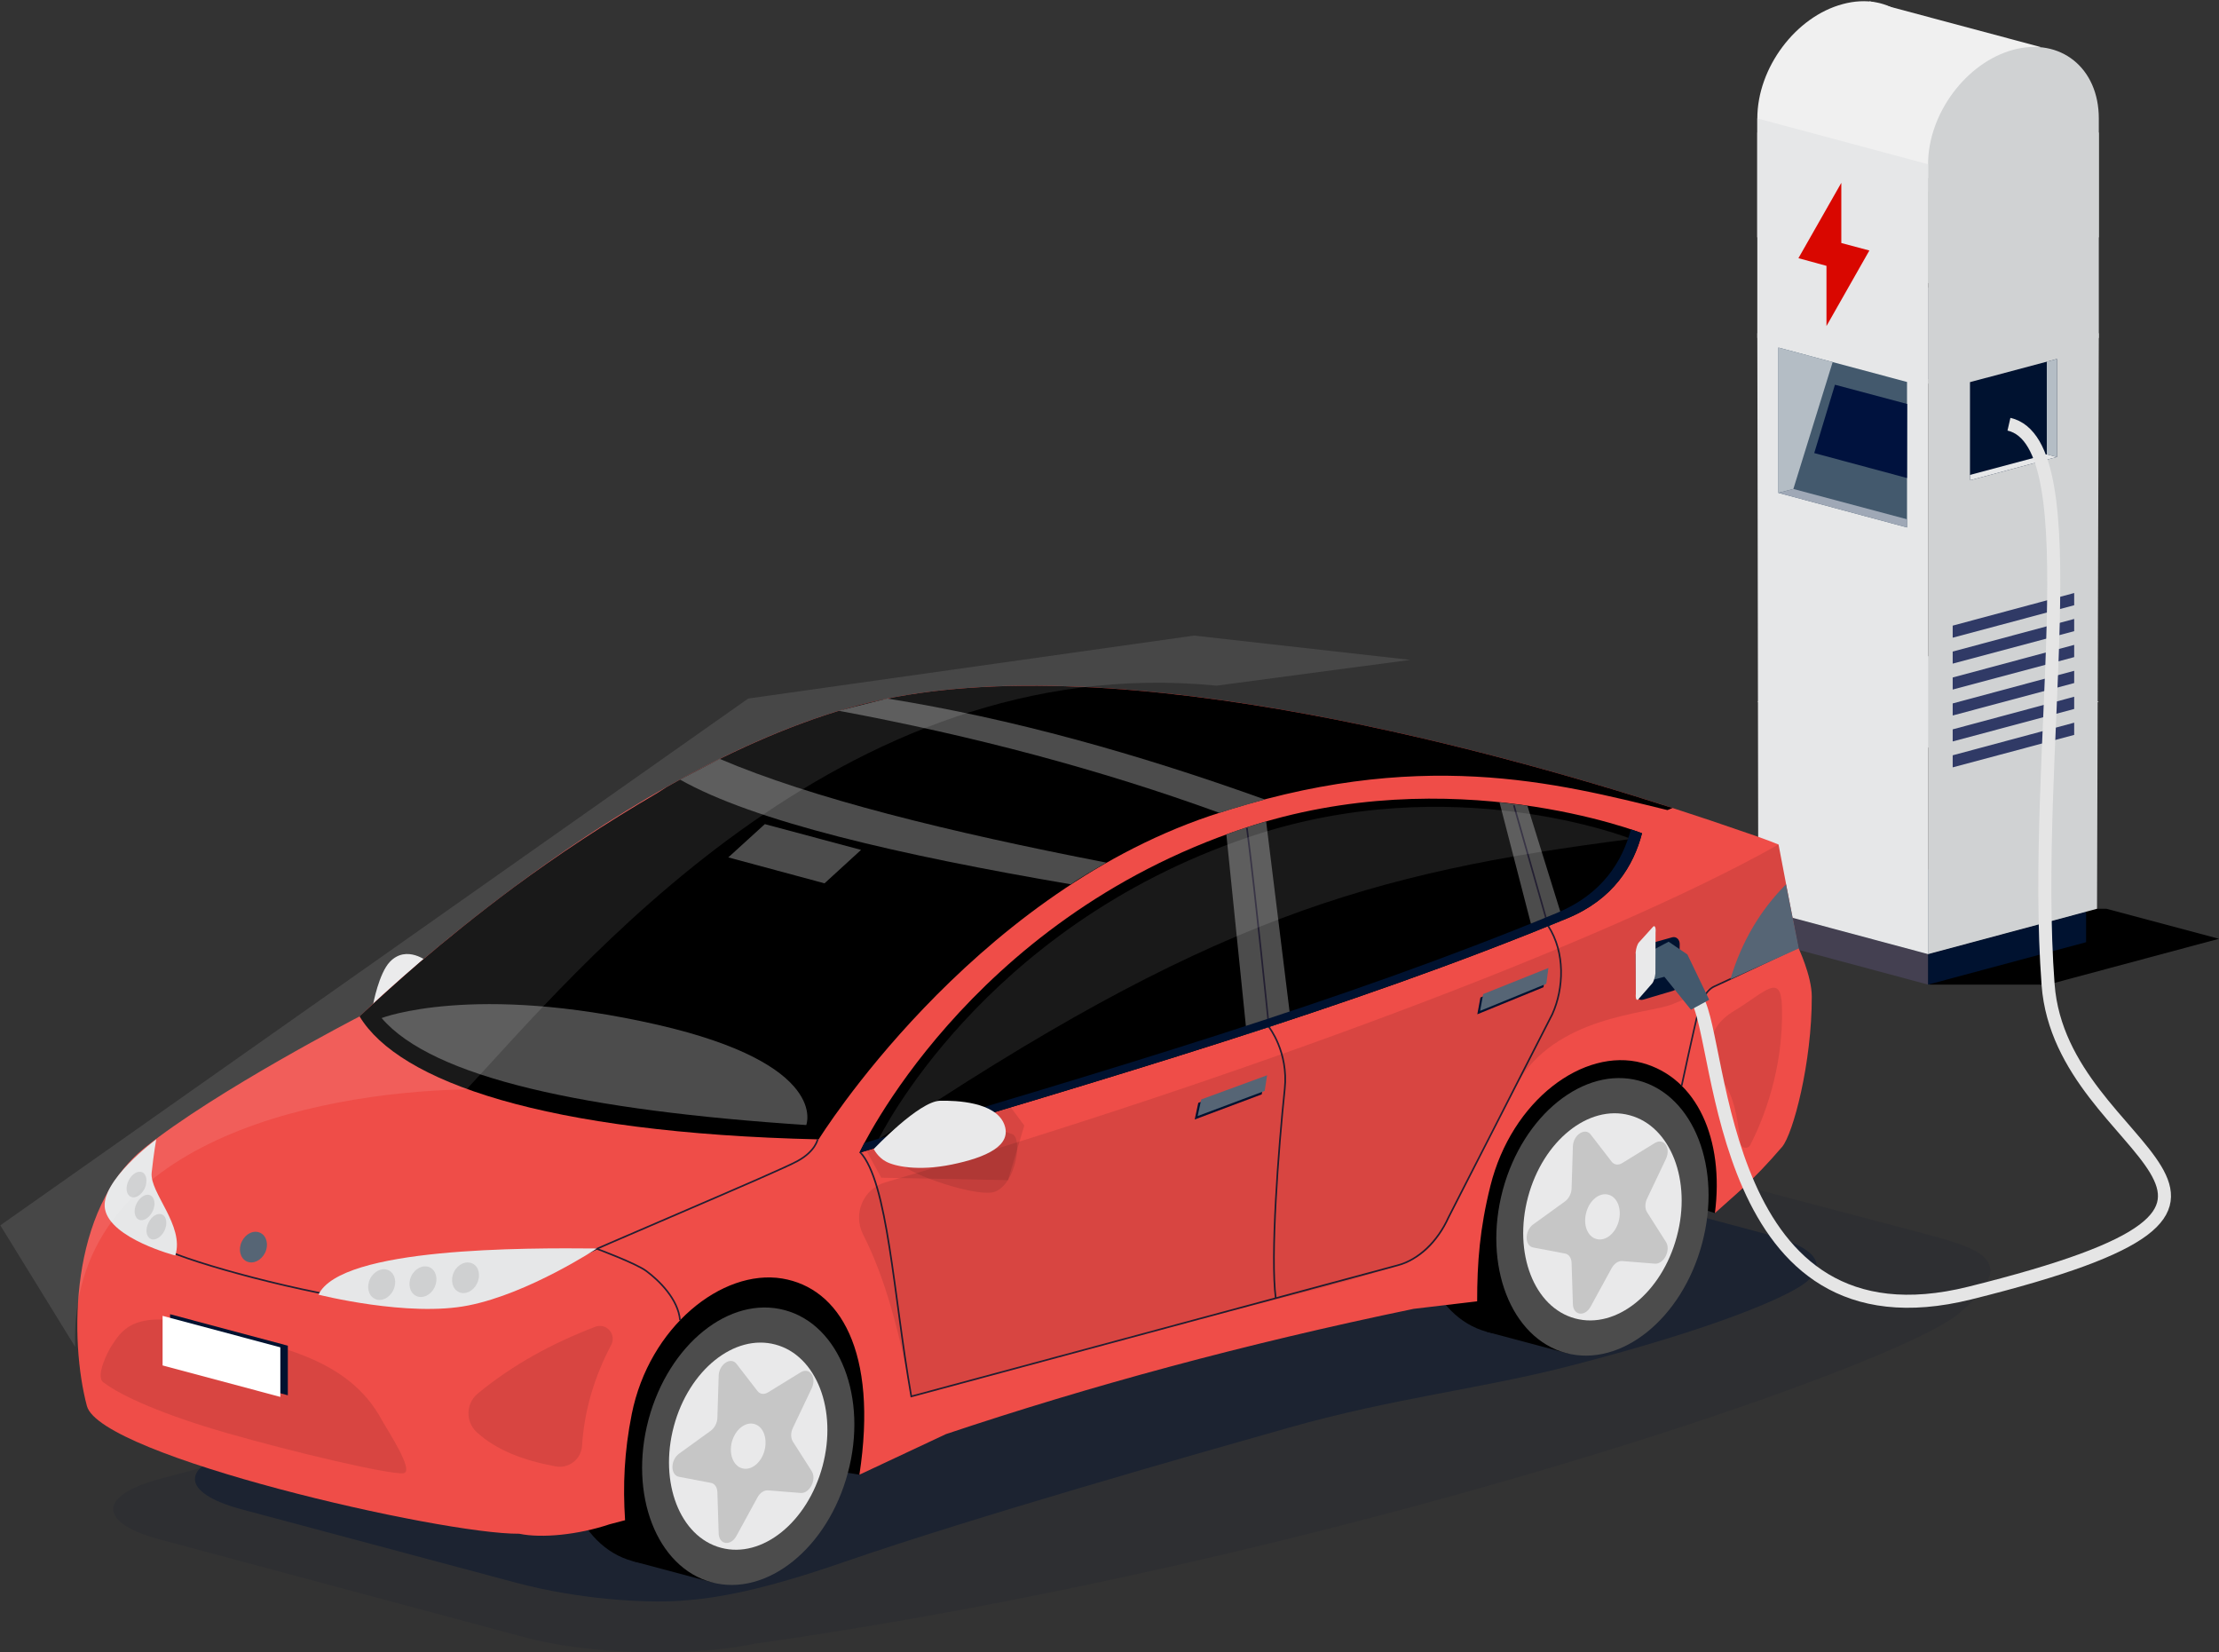 <?xml version="1.0" encoding="UTF-8"?>
<svg id="Ebene_1" data-name="Ebene 1" xmlns="http://www.w3.org/2000/svg" viewBox="0 0 1360.7 1013.1">
  <rect x="0" y="0" width="1360.7" height="1013.1" fill="#333333" stroke="none"/>
  <defs>
    <style>
      .cls-1 {
        fill: #566575;
      }

      .cls-1, .cls-2, .cls-3, .cls-4, .cls-5, .cls-6, .cls-7, .cls-8, .cls-9, .cls-10, .cls-11, .cls-12, .cls-13, .cls-14, .cls-15, .cls-16, .cls-17, .cls-18, .cls-19, .cls-20, .cls-21, .cls-22, .cls-23, .cls-24 {
        stroke-width: 0px;
      }

      .cls-2 {
        fill: #d0d2d3;
      }

      .cls-25 {
        stroke: #231f32;
      }

      .cls-25, .cls-26 {
        fill: none;
        stroke-miterlimit: 10;
      }

      .cls-3 {
        fill: #e6e7e8;
      }

      .cls-4 {
        fill: #b4bdc5;
      }

      .cls-6 {
        fill: #f0f0f0;
      }

      .cls-7 {
        fill: #303a66;
      }

      .cls-8 {
        fill: #9fa8b6;
      }

      .cls-9 {
        fill: #e9e9ea;
      }

      .cls-10, .cls-21 {
        fill: #fff;
      }

      .cls-11 {
        fill: #7d8191;
      }

      .cls-26 {
        stroke: #e5e5e5;
        stroke-width: 8px;
      }

      .cls-12 {
        fill: #4c4c4c;
      }

      .cls-13 {
        fill: #f1f2f2;
      }

      .cls-14 {
        fill: #00123e;
      }

      .cls-15 {
        opacity: .4;
      }

      .cls-15, .cls-19, .cls-21, .cls-24 {
        isolation: isolate;
      }

      .cls-15, .cls-19, .cls-23 {
        fill: #001230;
      }

      .cls-16 {
        fill: #c6c6c6;
      }

      .cls-17 {
        fill: #ef4d48;
      }

      .cls-18 {
        fill: #d90700;
      }

      .cls-19, .cls-21, .cls-24 {
        opacity: .1;
      }

      .cls-20 {
        fill: #43596d;
      }

      .cls-22 {
        fill: #444051;
      }
    </style>
  </defs>
  <path class="cls-5" d="M1183.1,603.7h72.8l104.8-28.1-69-18.4h-108.6v46.5Z"/>
  <path class="cls-20" d="M1085.4,559l96.9-26,96.9,26-96.9,26-96.9-26Z"/>
  <path class="cls-13" d="M1077.6,430.3l104.7-28,104.7,28-104.7,28.1-104.7-28.1Z"/>
  <path class="cls-22" d="M1182.3,603.7l-96.9-26v-18.7l96.9,26v18.7Z"/>
  <path class="cls-23" d="M1182.3,603.7l96.9-26v-18.7l-96.9,26v18.7Z"/>
  <path class="cls-3" d="M1182.3,585c-34.67-9.33-69.37-18.63-104.1-27.9-.2-117.6-.4-235.2-.6-352.8l104.7,28.1v352.6Z"/>
  <path class="cls-2" d="M1182.3,585c34.53-9.27,69.07-18.53,103.6-27.8.33-117.6.7-235.23,1.1-352.9l-104.7,28.1v352.6Z"/>
  <path class="cls-11" d="M1287,204.3l-104.7-28-104.7,28,104.7,28.1,104.7-28.1Z"/>
  <path class="cls-20" d="M1169.4,323.4l-78.9-21.2v-89.1l78.9,21.1v89.2Z"/>
  <path class="cls-4" d="M1090.5,213.1v89.1l9.2-2.4,24.1-77.8-33.3-8.9Z"/>
  <path class="cls-8" d="M1169.4,323.4l-78.9-21.2,9.2-2.4,69.7,18.6v5Z"/>
  <path class="cls-14" d="M1169.4,293.1l-56.9-15.3,12.7-41.9,44.3,11.8-.1,45.4Z"/>
  <path class="cls-7" d="M1197.4,391l74.5-19.9v-7.5l-74.5,20v7.4Z"/>
  <path class="cls-7" d="M1197.4,470.5l74.5-19.9v-7.5l-74.5,20v7.4Z"/>
  <path class="cls-7" d="M1197.4,454.6l74.5-19.9v-7.5l-74.5,20v7.4Z"/>
  <path class="cls-7" d="M1197.4,438.7l74.5-19.9v-7.5l-74.5,20v7.4Z"/>
  <path class="cls-7" d="M1197.4,422.8l74.5-19.9v-7.5l-74.5,20v7.4Z"/>
  <path class="cls-7" d="M1197.4,406.9l74.5-19.9v-7.5l-74.5,20v7.4Z"/>
  <path class="cls-23" d="M1208,294.5l53.3-14.3v-60.1l-53.3,14.2v60.2Z"/>
  <path class="cls-4" d="M1261.3,220.1v60.1l-6.2-1.6v-56.9l6.2-1.6Z"/>
  <path class="cls-3" d="M1208,294.5l53.3-14.3-6.2-1.6-47.1,12.6v3.3Z"/>
  <path class="cls-3" d="M1182.3,235.2l-104.7-28v-125.9l104.7,28.1v125.8Z"/>
  <path class="cls-2" d="M1182.3,235.2l104.7-28v-125.9l-104.7,28.1v125.8Z"/>
  <path class="cls-13" d="M1287,81.3l-104.7-28-104.7,28,104.7,28.1,104.7-28.1Z"/>
  <path class="cls-6" d="M1182.3,117.5l-104.7,28v-72.9c0-31,23.5-62.4,52.4-70.1,28.9-7.8,52.3,11.1,52.3,42.1v72.9Z"/>
  <path class="cls-6" d="M1182.3,100.7l-104.7-28.1L1146.5.8l104.7,28-68.9,71.9Z"/>
  <path class="cls-2" d="M1287,145.5l-104.7,28.1v-72.9c0-31,23.4-62.4,52.3-70.2,28.9-7.7,52.4,11.1,52.4,42.1v72.9Z"/>
  <path class="cls-3" d="M1077.6,145.5v-72.9l104.7,28.1v72.9l-104.7-28.1Z"/>
  <path class="cls-18" d="M1146.3,153.6l-17.2-4.6v-36.9l-26.3,46.2,17.2,4.7v36.9l26.3-46.3Z"/>
  <path class="cls-2" d="M1254.8,142.8l-16.3,4.4v-34.9l-24.8,57,16.3-4.4v34.8l24.8-56.9Z"/>
  <path class="cls-19" d="M987.3,705.6c-38.1-10.2-100.4-10.2-138.5,0L98,906.8c-38.1,10.2-38.1,26.9,0,37.1l224.9,60.3c38.1,10.2,100.8,11.9,139.4,3.7,352.6-50,699.3-169.2,738.7-202.4,39.9-33.7,12.2-40.2-25.9-50.4l-187.8-49.5Z"/>
  <path class="cls-15" d="M930.4,715.8c-38.1-10.2-100.4-10.2-138.5,0l-643.8,172.5c-38.1,10.2-38.1,26.9,0,37.1l168.3,45c38.1,10.2,78.6,12.6,100.8,11.1,22.1-1.5,49.6-6.2,100.4-23.8,78.5-27.2,216.7-66.5,272.9-82.4,65.1-18.4,118.5-23.8,173.3-38.1,88.9-23,129.1-41.1,141.3-49.3,12.3-8.3,16.9-20.8-21.2-31l-153.5-41.1Z"/>
  <path class="cls-9" d="M262.3,589.7l-33.5,26.1s3.5-19,10.3-26.1c10.3-10.7,23.2,0,23.2,0Z"/>
  <path class="cls-5" d="M873.1,716.7c-12.4,46.1,5,90.8,38.7,99.9,33.7,9,71.1-21,83.4-67.1,12.4-46.1-5-90.8-38.7-99.8-33.7-9.1-71.1,21-83.4,67h0Z"/>
  <path class="cls-5" d="M911.8,816.6l49.8,13.3,44.7-166.9-49.8-13.3-44.7,166.9Z"/>
  <path class="cls-5" d="M349.3,857.3c-12.4,46.1,4.9,90.8,38.7,99.9,33.7,9,71.1-21,83.4-67.1,12.4-46.1-5-90.8-38.7-99.8-33.7-9.1-71.1,21-83.4,67h0Z"/>
  <path class="cls-5" d="M388,957.2l49.8,13.3,44.7-166.9-49.8-13.3-44.7,166.9Z"/>
  <path class="cls-5" d="M1051.6,743.8l-87.6-27.7-379.7,115.8-57.3,72.3-124.4-20.2,12.3-105.5,578.7-159.6,87.6,58.1-29.6,66.8Z"/>
  <path class="cls-17" d="M1102.6,580.7l-12-62.9s-8.4-3.5-23.2-8.4c-84.4-29.4-378.7-124.1-547.6-75.2-150.5,43.5-299.3,189-299.3,189,0,0-88.1,45.5-131.7,80.5-46.7,37.5-46.1,118.7-35.5,158.4,8.3,30.7,217.3,78.7,265.1,78.3,13.8,2.9,36.3.6,55.4-5.8l9.5-2.5c-1.4-21.5-.5-42,4.1-65.1,10.7-53.4,55.3-89.1,92.2-83.1,35.1,5.8,59,44.4,47.4,120.3l53.1-24.9c87.5-29.3,182.5-55.2,286.8-76.8l38.9-4.6c0-23.7,1.6-44.6,8.1-70.7,13.1-52.7,57.2-85.1,93-75.5,33.8,9.1,50.5,46.9,44.7,92.1,11.7-10.7,22.5-18.8,41.2-40.6,6.7-7.9,18.3-51.5,18.2-92.2,0-12.7-8.4-30.3-8.4-30.3Z"/>
  <path class="cls-5" d="M742.1,500.2c127.1-42.9,213-20,280.4-3.5l3.1-1.3c-115.6-37.2-358.5-103.8-505.8-61.2-37.9,11-75.6,28.4-110.9,48.3-1.93,1.2-3.87,2.43-5.8,3.7-32.2,18.8-61.3,38.1-88,57.8-22.6,16.8-42.2,32.8-57.6,45.9-12.4,10.7-24.4,21.5-36,32.3-.67.67-1,1-1,1,24.1,39.9,112.9,71.5,281.5,75.4,0,0,91.7-148.2,240.1-198.4h0Z"/>
  <path class="cls-5" d="M527,706.8c149.5-45,299.4-88.1,434.2-143.8,28.2-11.7,40.5-32.2,45.7-52.1,0,0-116.4-45.6-243.9-3.1-170.3,56.7-236,199-236,199Z"/>
  <path class="cls-12" d="M921.5,729.7c-12.3,46.1,5,90.8,38.8,99.9,33.7,9,71.1-21,83.4-67.1,12.4-46.1-5-90.8-38.7-99.9-33.7-9-71.1,21-83.5,67.1h0Z"/>
  <path class="cls-9" d="M937,733.9c-9.2,34.4,3.7,67.8,28.9,74.5,25.2,6.8,53.1-15.7,62.3-50.1,9.3-34.4-3.7-67.8-28.9-74.5-25.2-6.8-53.1,15.7-62.3,50.1h0Z"/>
  <path class="cls-16" d="M1010,743.3l11.6,18.2c3.1,5-1.3,13.7-6.8,13.3l-20-1.6c-2.4-.2-4.9,1.5-6.5,4.3l-12.9,23.6c-3.5,6.5-10.7,5.5-10.9-1.5l-.8-25.3c-.1-3-1.7-5.3-4-5.7l-19.5-3.7c-5.4-1-5.4-10.3,0-14.2l19.5-14.1c2.3-1.7,3.9-4.8,4-7.8l.8-25.9c.2-7,7.4-11.8,10.9-7.3l12.9,16.7c1.6,2,4.1,2.3,6.5.8l20-12.3c5.5-3.3,9.9,3,6.8,9.7l-11.6,24.4c-1.4,2.9-1.4,6.2,0,8.4h0Z"/>
  <path class="cls-9" d="M972.7,743.4c-2.1,7.6.8,14.9,6.3,16.3,5.5,1.5,11.6-3.4,13.6-10.9,2-7.6-.8-14.8-6.3-16.3s-11.6,3.4-13.6,10.9Z"/>
  <path class="cls-12" d="M397.7,870.3c-12.3,46.1,5,90.8,38.8,99.9,33.7,9,71.1-21,83.4-67.1,12.4-46.1-5-90.8-38.7-99.8-33.8-9.1-71.1,20.9-83.5,67h0Z"/>
  <path class="cls-9" d="M413.2,874.5c-9.2,34.4,3.7,67.8,28.9,74.5,25.2,6.8,53.1-15.7,62.3-50.1,9.2-34.4-3.7-67.8-28.9-74.5-25.2-6.8-53.1,15.7-62.3,50.1Z"/>
  <path class="cls-16" d="M486.2,883.9l11.6,18.2c3.1,5-1.3,13.7-6.8,13.3l-20-1.6c-2.4-.2-5,1.5-6.5,4.3l-12.9,23.6c-3.5,6.5-10.7,5.5-10.9-1.5l-.8-25.3c-.1-3.1-1.7-5.3-4-5.7l-19.5-3.7c-5.4-1-5.4-10.3,0-14.2l19.5-14.1c2.3-1.7,3.9-4.8,4-7.8l.8-25.9c.2-7,7.4-11.8,10.9-7.3l12.9,16.7c1.5,2,4.1,2.3,6.5.8l20-12.3c5.5-3.3,9.9,3,6.8,9.7l-11.6,24.4c-1.4,2.9-1.4,6.2,0,8.4h0Z"/>
  <path class="cls-9" d="M448.8,884c-2,7.6.9,14.9,6.4,16.3,5.5,1.5,11.6-3.4,13.6-10.9,2-7.6-.8-14.9-6.3-16.3-5.5-1.5-11.6,3.4-13.7,10.9Z"/>
  <path class="cls-12" d="M775.6,490.2c-9.1,2.6-16.3,4.5-27.8,8.2-72.8-26.5-150.8-47.2-233.5-62.6l29.8-7.5c76.5,12.3,153.2,33.8,231.5,61.9Z"/>
  <path class="cls-12" d="M441.3,465.3l-24.3,12.7c45.4,25.7,134.3,46.2,239.6,64.2,6.1-4.2,13.4-8.4,21.8-13.3-97.3-18.9-180.6-39.5-237.1-63.6h0Z"/>
  <path class="cls-12" d="M234,624.2c31.4,36.7,125.1,56.7,260.4,65.6,0,0,14.7-37.2-91.3-61.5-113-25.8-169.1-4.1-169.1-4.1h0Z"/>
  <path class="cls-12" d="M752,511.6l12.5,122.6,26.9-8.9-15-121.7c-7.9,2.3-16,4.9-24.4,8h0Z"/>
  <path class="cls-12" d="M940.1,571.5l18.3-7.4-21.8-70.1-17.1-2.1,20.6,79.6Z"/>
  <path class="cls-25" d="M764.6,507.5c5.1,39.2,13.5,122.2,13.5,122.2,0,0,12.1,15.2,9.7,38-3.9,36.9-8.9,103-5.5,128.3"/>
  <path class="cls-25" d="M527.4,706.4c17.1,18.2,20.4,87.2,31.4,149.8l298.3-80.4c12.6-3.3,24.4-14.4,31.1-29.3l63.7-124.7c7.1-15.8,8-37.7-2.5-54l-21.1-74.1"/>
  <path class="cls-25" d="M501.4,698.5s-1.2,7.3-12.4,13.4c-12.3,6.8-120.1,51.9-147.1,64.5-33.9,15.8-79,25.9-109,22.4-47-5.5-115.5-24.6-131.9-32.8-17.9-8.9-36.7-29.3-28-38.5"/>
  <path class="cls-25" d="M1102.6,580.7s-45.9,21.7-51.1,24c-5.1,2.2-8,8.1-10.2,16.1-2.2,8.1-10.1,44.9-10.1,44.9"/>
  <path class="cls-25" d="M366,765.7s24,8.9,30.3,13.6c7.7,5.7,19.6,17.2,20.7,30.2"/>
  <path class="cls-24" d="M247.3,903.3c7.4-.8-10.3-27.3-12.8-32-21.4-40.3-66.9-46.1-112.5-58.4-41-11.1-48.3,4.5-53.6,12.3-2.1,3.1-10,18.5-5.1,22.3,11.4,8.7,37.5,20.1,75.3,31,41,11.8,100,25.7,108.7,24.8h0Z"/>
  <path class="cls-3" d="M107.5,769.8c5.8-18.3-15.8-38.5-14.5-50.8,1.3-12.2,2.8-20.4,2.8-20.4,0,0-34.8,25.7-31.4,42.8,3.5,18.1,43.1,28.4,43.1,28.4Z"/>
  <path class="cls-1" d="M162.6,768c-2.4,4.9-7.4,7.3-11.4,5.4-3.9-1.9-5.3-7.4-2.9-12.2,2.3-4.8,7.3-7.2,11.3-5.3,3.9,1.8,5.3,7.3,3,12.1h0Z"/>
  <path class="cls-24" d="M543,724.9c213.7-62.8,439.6-146.2,547.6-207.1l12,62.9s-37.5,18.9-77,35c-15.3,6.2-72.3,6.8-96.1,50-38.5,69.6-41.7,92.5-58.1,103.5-14.3,9.7-68.8,22.4-152.4,43.7-45.8,11.7-160.2,43.3-160.2,43.3-6.8-38-15.8-72.3-29.5-99.2-6.5-12.7,0-28.1,13.7-32.1h0Z"/>
  <path class="cls-24" d="M374.8,824.6c-10.2,19.3-16.5,39.9-17.9,61.9-.5,8.2-8.1,14.1-16.2,12.6-19.5-3.6-36.3-9.9-48.4-21-6.9-6.4-6.7-17.5.6-23.6,21.8-18,46.1-31,72.1-41,6.8-2.6,13.2,4.6,9.8,11.1Z"/>
  <path class="cls-24" d="M1058.2,665.7c-12.1-19.1-13.5-34.5,5.2-45.9,18.8-11.3,28.7-24,29.3-2.6,1.1,38.8-11.8,69.9-19.4,84.8-1.4,2.8-5.6,2.1-6-1-1.1-7.7-2.4-24.8-9.1-35.3Z"/>
  <path class="cls-1" d="M1095.2,542.2c-15.9,16-27.3,35.3-34.1,58.2l41.9-18.9-7.8-39.3Z"/>
  <path class="cls-3" d="M366,765.5c-43.4-.4-156.9-.9-170.7,28.3,0,0,55.1,14,92,6.6,36.9-7.3,78.7-34.9,78.7-34.9h0Z"/>
  <path class="cls-12" d="M446.6,525.7l59,15.9,22.4-20.5-59-15.8-22.4,20.4Z"/>
  <path class="cls-23" d="M734.8,676.2l40.4-14.9-1.5,9.7-41.1,15.4,2.2-10.2Z"/>
  <path class="cls-1" d="M736.6,674.1l40.4-14.8-1.5,9.6-41.1,15.4,2.2-10.2Z"/>
  <path class="cls-23" d="M907.8,611.6l39.9-16-1.2,9.7-40.6,16.6,1.9-10.3Z"/>
  <path class="cls-1" d="M909.5,609.5l40-16-1.3,9.7-40.6,16.6,1.9-10.3Z"/>
  <path class="cls-21" d="M46.1,825.8c-4.1-123.7,143.5-155.9,240-157.9,65.3-69.6,228.2-270.3,459.9-247.5l118.8-15.8-132.6-14.9-273.4,38.6L.2,751.3l45.9,74.5Z"/>
  <path class="cls-21" d="M538.7,698.6c202.1-135.8,301.5-163.7,461.6-184.2,0,0-109.4-43.6-234.7-1.1-164.3,55.6-226.9,185.3-226.9,185.3h0Z"/>
  <path class="cls-23" d="M1000.1,508.5c-5.3,19.7-17.6,39.8-45.5,51.3-131.9,54.6-278.3,97.1-424.6,141-2,3.9-3,6-3,6,149.5-45,299.4-88.1,434.2-143.8,28.2-11.7,40.5-32.2,45.7-52.1,0,0-2.4-.9-6.8-2.4h0Z"/>
  <path class="cls-24" d="M550.3,708.9s-3.7,1,5.4,7.1c10,6.8,45.5,18.3,54.6,14.6,12.8-5.1,16.9-33,10.4-35.2-16.4-5.5-22.2-10.8-27.7-10.5s-42.7,24-42.7,24h0Z"/>
  <path class="cls-24" d="M603.5,676s1.8,14.6-21.7,20.2c-12.2,2.9-50.8,8.8-50.8,8.8l9.4,17.1,77.7,1.5,10-33.5-14.2-19.1-10.4,5Z"/>
  <path class="cls-9" d="M535.8,704.5s27.7-29.3,40.7-29.6c10.1-.2,33.7.8,39.2,14.2,5.4,13.3-11.1,20.6-32,24.9-21,4.3-35.3,1-40.4-1.8-5.1-2.7-7.5-7.7-7.5-7.7h0Z"/>
  <path class="cls-23" d="M104.3,836.2l72.2,19.3v-30.4l-72.2-19.3v30.4Z"/>
  <path class="cls-10" d="M99.7,837.2l72.2,19.3v-30.4l-72.2-19.3v30.4Z"/>
  <path class="cls-24" d="M241.2,791c-2.3,4.9-7.4,7.3-11.3,5.4-4-1.9-5.3-7.4-3-12.2s7.4-7.2,11.3-5.4c4,1.9,5.3,7.4,3,12.2Z"/>
  <path class="cls-24" d="M100.9,754.5c-2,4.1-5.8,6.4-8.5,5.1-2.8-1.3-3.4-5.7-1.4-9.8,1.9-4.2,5.8-6.4,8.5-5.1,2.7,1.3,3.3,5.7,1.4,9.8Z"/>
  <path class="cls-24" d="M93.6,742.7c-2,4.1-5.8,6.4-8.5,5.1-2.7-1.3-3.4-5.7-1.4-9.8s5.8-6.4,8.5-5.1c2.7,1.3,3.4,5.7,1.4,9.8Z"/>
  <path class="cls-24" d="M88.7,728.7c-2,4.1-5.8,6.4-8.5,5.1-2.8-1.3-3.4-5.7-1.4-9.9,2-4.1,5.8-6.4,8.5-5.1,2.7,1.3,3.3,5.7,1.4,9.9Z"/>
  <path class="cls-24" d="M266.5,789.3c-2.3,4.8-7.3,7.2-11.3,5.3-3.9-1.9-5.3-7.3-3-12.2,2.3-4.8,7.4-7.2,11.4-5.3,3.9,1.9,5.2,7.3,2.9,12.2Z"/>
  <path class="cls-24" d="M292.6,786.8c-2.3,4.9-7.3,7.3-11.3,5.4-3.9-1.9-5.3-7.3-3-12.2,2.3-4.8,7.4-7.2,11.4-5.3,3.9,1.8,5.2,7.3,2.9,12.1Z"/>
  <path class="cls-26" d="M1231.9,260.1c50.9,11.7,13.4,202.2,24,343.6,8.1,107.7,183.7,131.5-47.9,189.1-154.2,38.4-151.4-153.7-167.3-179.9"/>
  <path class="cls-23" d="M1006.8,579.9l18.6-5.2c2.5-.7,4.7,1.4,4.6,4.3l-.4,23.5c-.1,2.3-1.7,4.4-3.7,5l-18.2,5.4c-2.5.8-4.7-1.1-4.6-4l-.1-23.8c.1-2.4,1.7-4.6,3.8-5.2h0Z"/>
  <path class="cls-20" d="M1007.4,585.8l15.8-8.4,11.5,7.8,13.4,27.8-11.2,6.1-16.3-20.2-6,1.6-7.2-14.7Z"/>
  <path class="cls-9" d="M1005.1,577.7l8.5-9.4c1.1-1.3,1.9.4,1.6,3.5l-.1,25.1c-.3,2.5-1.1,5.1-2,6.1l-8.4,9.6c-1.1,1.3-1.9-.2-1.6-3.3l-.1-25.3c.2-2.6,1.1-5.3,2.1-6.3h0Z"/>
</svg>